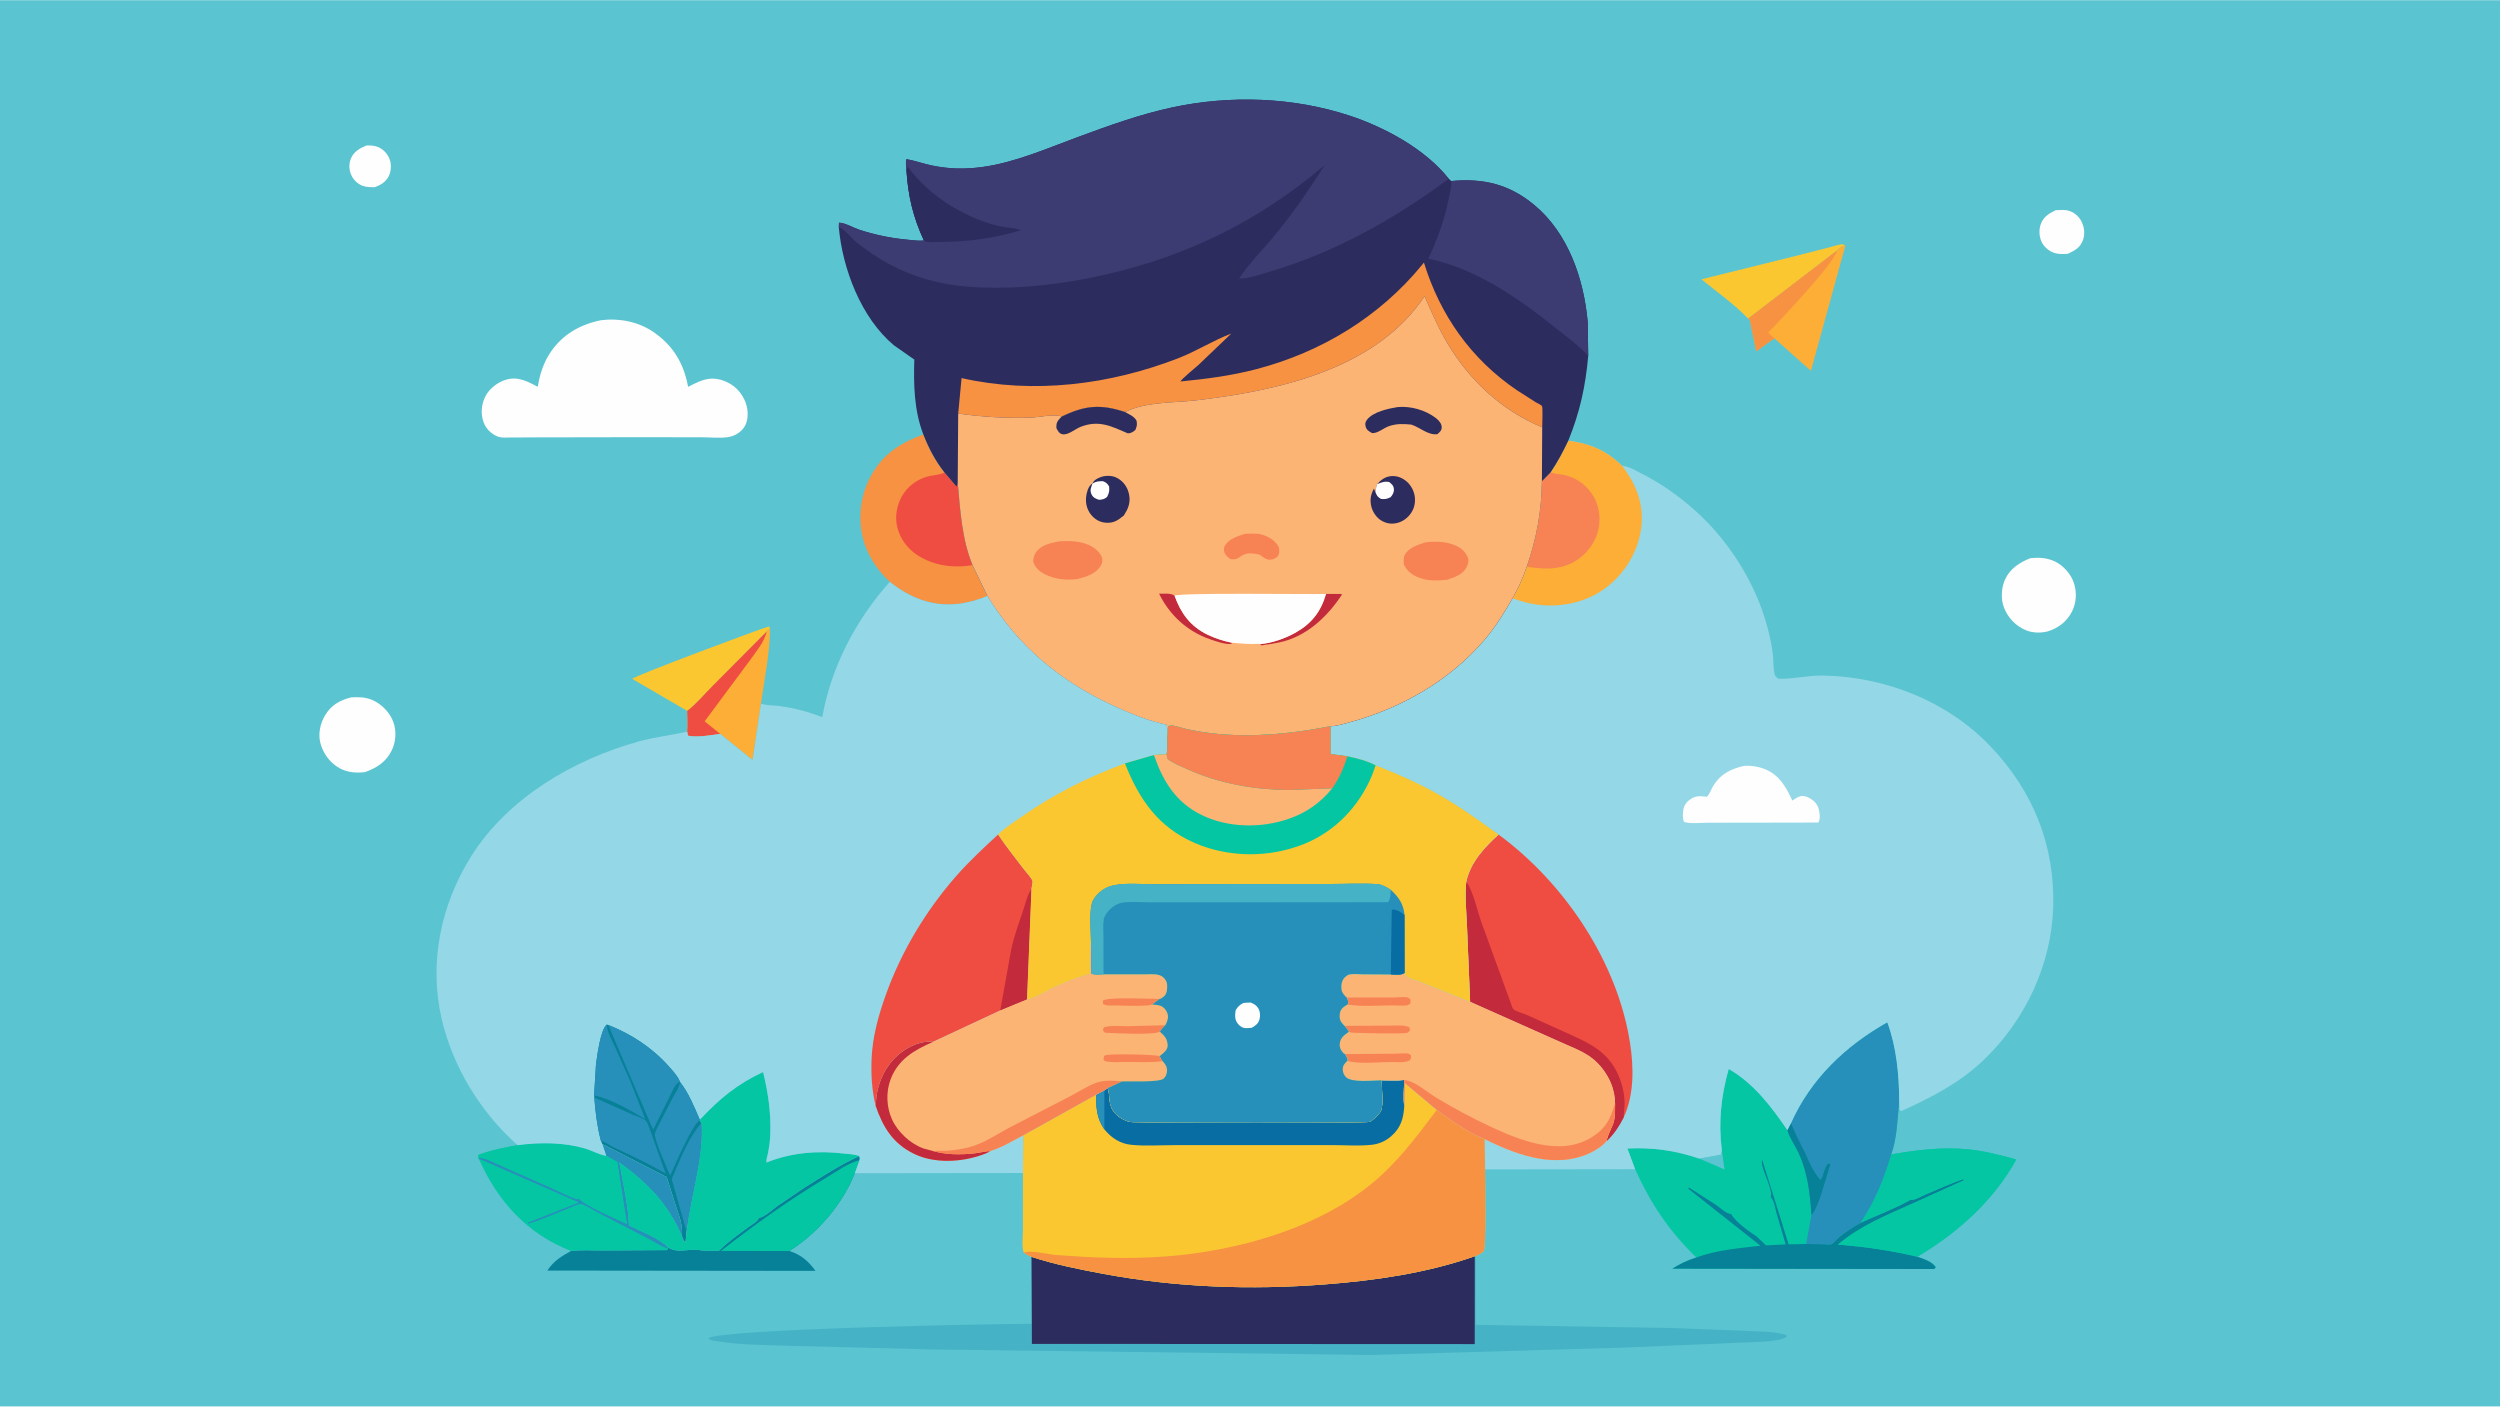 <svg version="1.1" xmlns="http://www.w3.org/2000/svg" style="display: block;" viewBox="0 0 2048 1152" width="1820" height="1024">
<path transform="translate(0,0)" fill="rgb(90,196,208)" d="M -0 -0 L 2048 0 L 2048 1152 L -0 1152 L -0 -0 z"/>
<path transform="translate(0,0)" fill="rgb(254,254,254)" d="M 300.21 119.037 C 303.425 118.865 307.167 119.138 310.134 120.495 C 314.411 122.451 317.7 126.196 319.294 130.593 C 320.708 134.492 320.411 140.159 318.62 143.881 C 316.224 148.86 311.995 151.356 307.021 153.213 C 303.662 153.201 300.195 153.24 297 152.055 C 292.948 150.551 289.634 147.294 287.818 143.403 C 285.875 139.24 285.669 134.144 287.4 129.872 C 289.781 123.998 294.66 121.376 300.21 119.037 z"/>
<path transform="translate(0,0)" fill="rgb(254,254,254)" d="M 1684.04 172.055 C 1687.51 171.896 1691.43 171.511 1694.8 172.529 C 1699.17 173.85 1702.79 176.9 1704.94 180.895 C 1707.36 185.364 1708.18 191.027 1706.56 195.923 C 1704.37 202.594 1700.02 204.955 1693.96 207.775 C 1690.57 207.991 1687.16 208.175 1683.83 207.331 C 1679.46 206.223 1675.21 202.903 1672.99 198.992 C 1670.57 194.734 1670.1 188.676 1671.61 184.02 C 1673.67 177.663 1678.32 174.787 1684.04 172.055 z"/>
<path transform="translate(0,0)" fill="rgb(251,199,49)" d="M 1432.06 260.878 C 1420.89 249.121 1406.42 238.994 1393.84 228.649 L 1471.67 209.373 L 1498.45 202.532 C 1501.52 201.775 1506.46 199.928 1509.48 199.966 C 1509.84 199.971 1511.3 200.943 1511.71 201.163 C 1508.57 201.322 1506.89 203.278 1504.66 205.255 L 1432.06 260.878 z"/>
<path transform="translate(0,0)" fill="rgb(251,199,49)" d="M 562.971 582.245 L 517.871 555.966 C 520.326 553.339 618.582 516.478 629.868 513.021 L 630.882 514.846 C 629.864 515.537 628.618 516.064 628.12 517.2 L 583.868 561.692 C 577.324 568.243 570.31 576.751 562.971 582.245 z"/>
<path transform="translate(0,0)" fill="rgb(254,254,254)" d="M 1663.18 457.166 C 1670.43 456.328 1677.15 456.769 1683.77 460.001 C 1690.35 463.213 1696.62 470.315 1698.91 477.321 C 1701.4 484.967 1701.11 493.495 1697.44 500.698 C 1693.18 509.084 1686.41 514.247 1677.55 517.075 C 1671.93 518.532 1665.22 518.419 1659.82 516.225 C 1651.41 512.814 1645.04 506.119 1641.71 497.747 C 1638.95 490.808 1639.43 481.512 1642.46 474.73 C 1646.45 465.773 1654.37 460.632 1663.18 457.166 z"/>
<path transform="translate(0,0)" fill="rgb(254,254,254)" d="M 287.752 571.131 C 294.052 570.839 299.461 570.833 305.32 573.427 C 312.751 576.716 319.333 583.604 322.194 591.223 C 324.924 598.496 324.32 607.589 320.962 614.511 C 316.346 624.03 308.63 628.935 298.99 632.381 C 291.767 633.249 284.329 632.693 277.885 629.008 C 270.167 624.594 264.58 616.981 262.411 608.386 C 260.544 600.985 262.306 592.542 266.154 586.068 C 271.283 577.441 278.215 573.528 287.752 571.131 z"/>
<path transform="translate(0,0)" fill="rgb(252,174,55)" d="M 628.12 517.2 C 628.618 516.064 629.864 515.537 630.882 514.846 C 630.623 535.069 626.211 556.19 623.389 576.243 L 616.502 622.479 L 589.951 601.012 C 583.038 602.129 570.244 604.209 563.63 602.5 L 562.964 599.163 C 563.634 593.668 563.088 587.783 562.971 582.245 C 570.31 576.751 577.324 568.243 583.868 561.692 L 628.12 517.2 z"/>
<path transform="translate(0,0)" fill="rgb(239,77,65)" d="M 628.12 517.2 C 625.622 526.639 619.892 532.859 614.462 540.617 L 577.228 590.787 L 589.951 601.012 C 583.038 602.129 570.244 604.209 563.63 602.5 L 562.964 599.163 C 563.634 593.668 563.088 587.783 562.971 582.245 C 570.31 576.751 577.324 568.243 583.868 561.692 L 628.12 517.2 z"/>
<path transform="translate(0,0)" fill="rgb(252,174,55)" d="M 1504.66 205.255 C 1506.89 203.278 1508.57 201.322 1511.71 201.163 L 1483.51 303.648 L 1453.53 276.991 L 1438.72 287.608 L 1433.45 261.918 L 1432.06 260.878 L 1504.66 205.255 z"/>
<path transform="translate(0,0)" fill="rgb(246,146,66)" d="M 1504.66 205.255 C 1504.38 213.547 1457.17 263.575 1448.38 272.335 L 1453.53 276.991 L 1438.72 287.608 L 1433.45 261.918 L 1432.06 260.878 L 1504.66 205.255 z"/>
<path transform="translate(0,0)" fill="rgb(7,129,152)" d="M 703.871 946.853 C 704.343 948.405 704.571 948.715 704.102 950.239 L 700.198 960.97 C 690.41 986.166 669.389 1010.53 646.557 1024.67 C 656.009 1027.48 662.414 1033.16 668.08 1040.98 L 448.362 1040.71 C 453.528 1032.91 459.796 1029.05 467.776 1024.68 C 476.242 1023.62 485.389 1024.27 493.931 1024.25 L 546.453 1023.94 L 547.003 1022.82 L 547.138 1021.64 C 554.689 1027.01 564.716 1022.43 573.216 1023.95 C 578.185 1024.84 584.069 1024.31 589.154 1024.37 C 596.227 1017.03 605.054 1011.09 613.199 1004.99 C 615.254 1003.45 620.271 1000.69 621.211 998.336 L 621.5 997.51 C 626.062 997.139 632.67 990.782 636.418 988.053 L 658.381 973.174 C 673.109 963.846 688.035 954.184 703.871 946.853 z"/>
<path transform="translate(0,0)" fill="rgb(5,198,163)" d="M 646.557 1024.67 L 590.624 1024.63 C 618.365 1002.87 646.669 982.77 676.886 964.602 C 685.746 959.275 694.01 953.112 704.102 950.239 L 700.198 960.97 C 690.41 986.166 669.389 1010.53 646.557 1024.67 z"/>
<path transform="translate(0,0)" fill="rgb(246,146,66)" d="M 756.375 355.702 C 760.791 366.98 766.194 377.42 773.754 386.945 L 783.616 398.5 C 784.136 397.331 784.465 396.467 784.56 395.186 C 786.6 417.926 787.898 441.351 796.672 462.786 L 808.877 488.041 C 801.558 491.303 792.415 493.724 784.5 494.603 C 763.443 496.942 745.003 489.385 728.919 476.472 C 720.387 468.538 713.413 458.909 709.206 448.008 C 702.728 431.226 703.464 411.226 710.887 394.89 C 720.531 373.664 735.213 363.66 756.375 355.702 z"/>
<path transform="translate(0,0)" fill="rgb(239,77,65)" d="M 773.754 386.945 L 783.616 398.5 C 784.136 397.331 784.465 396.467 784.56 395.186 C 786.6 417.926 787.898 441.351 796.672 462.786 C 785.571 464.761 773.61 464.163 762.939 460.306 C 751.685 456.238 742.483 449.376 737.37 438.335 C 733.248 429.435 733.143 420.381 736.566 411.26 C 740.703 400.24 750.209 392.297 761.635 389.803 C 765.497 388.96 769.676 388.876 773.284 387.182 L 773.754 386.945 z"/>
<path transform="translate(0,0)" fill="rgb(5,198,163)" d="M 423.984 937.989 C 442.245 935.657 461.29 935.537 479.111 940.682 C 484.663 942.286 491.093 945.976 496.629 946.674 L 493.43 937.057 L 546.146 964.102 L 553.951 988.713 C 556.692 997.124 559.433 1003.21 558.516 1012.28 C 547.243 985.932 530.286 968.838 507.377 952.119 C 510.136 969.106 514.594 986.495 515.203 1003.73 C 524.577 1008.46 539.965 1014.21 547.138 1021.64 L 547.003 1022.82 L 546.453 1023.94 L 493.931 1024.25 C 485.389 1024.27 476.242 1023.62 467.776 1024.68 C 431.507 1010.52 407.803 984.028 392.13 948.963 L 391.931 948.248 C 391.674 947.42 391.872 946.806 392 945.963 C 402.092 942.068 413.364 939.908 423.984 937.989 z"/>
<path transform="translate(0,0)" fill="rgb(38,144,186)" d="M 493.43 937.057 L 546.146 964.102 L 553.951 988.713 C 556.692 997.124 559.433 1003.21 558.516 1012.28 C 547.243 985.932 530.286 968.838 507.377 952.119 C 510.136 969.106 514.594 986.495 515.203 1003.73 C 524.577 1008.46 539.965 1014.21 547.138 1021.64 L 547.003 1022.82 C 540.955 1020.51 534.845 1016.5 529.064 1013.5 L 489.602 993.073 C 486.841 991.631 478.28 986.156 475.462 986.181 C 473.029 986.202 468.766 988.603 466.394 989.508 C 455.188 993.786 444.566 998.912 433 1002.29 L 432.208 1001.5 L 474.379 984.927 L 392.13 948.963 L 391.931 948.248 C 397.297 948.014 405.997 952.877 411 955.033 L 450.574 972.53 C 457.933 975.847 465.327 979.876 472.995 982.344 L 474.188 981.5 C 476.963 986.439 506.816 999.349 513.562 1002.57 L 505.641 951.726 L 496.629 946.674 L 493.43 937.057 z"/>
<path transform="translate(0,0)" fill="rgb(5,198,163)" d="M 423.984 937.989 C 442.245 935.657 461.29 935.537 479.111 940.682 C 484.663 942.286 491.093 945.976 496.629 946.674 L 505.641 951.726 L 513.562 1002.57 C 506.816 999.349 476.963 986.439 474.188 981.5 L 472.995 982.344 C 465.327 979.876 457.933 975.847 450.574 972.53 L 411 955.033 C 405.997 952.877 397.297 948.014 391.931 948.248 C 391.674 947.42 391.872 946.806 392 945.963 C 402.092 942.068 413.364 939.908 423.984 937.989 z"/>
<path transform="translate(0,0)" fill="rgb(5,198,163)" d="M 573.257 917.155 C 589.554 899.817 603.528 888.197 625.108 878.044 C 629.335 895.098 631.655 911.492 631.052 929.11 C 630.874 934.329 630.114 939.504 629.132 944.627 C 628.714 946.806 627.461 950.143 627.958 952.174 C 647.962 944.057 669.839 942.28 691.177 944.815 C 695.065 945.276 700.299 945.422 703.871 946.853 C 688.035 954.184 673.109 963.846 658.381 973.174 L 636.418 988.053 C 632.67 990.782 626.062 997.139 621.5 997.51 L 621.211 998.336 C 620.271 1000.69 615.254 1003.45 613.199 1004.99 C 605.054 1011.09 596.227 1017.03 589.154 1024.37 C 584.069 1024.31 578.185 1024.84 573.216 1023.95 C 564.716 1022.43 554.689 1027.01 547.138 1021.64 C 539.965 1014.21 524.577 1008.46 515.203 1003.73 C 514.594 986.495 510.136 969.106 507.377 952.119 C 530.286 968.838 547.243 985.932 558.516 1012.28 L 560.335 1016.79 L 561.668 1016.99 L 562.36 1008.52 C 565.743 979.265 576.264 949.597 574.564 920.005 L 573.139 917.598 L 573.257 917.155 z"/>
<path transform="translate(0,0)" fill="rgb(69,178,198)" d="M 1208.15 1028.95 L 1208.89 1028.82 L 1208.81 1085.17 L 1367.67 1087.72 L 1430.84 1090.09 C 1441.15 1090.66 1453.36 1090.47 1463.27 1093.5 L 1463.72 1094.88 C 1457.6 1099.26 1440.26 1098.95 1432.65 1099.47 L 1329.78 1103.85 L 1122.99 1109.85 L 765.5 1105.37 L 648.042 1102.37 C 627.928 1101.65 606.702 1101.81 586.839 1098.5 C 584.323 1098.08 582.065 1098.18 580.349 1096.2 C 588.67 1088.48 820.186 1084.17 845.253 1084.34 L 845.294 1100.79 L 1208.13 1100.95 L 1208.15 1028.95 z"/>
<path transform="translate(0,0)" fill="rgb(254,254,254)" d="M 492.188 262.201 C 506.881 260.271 522.81 263.294 535.129 271.713 C 551.347 282.797 560.224 297.536 563.693 316.766 C 569.501 313.817 575.517 310.5 582.142 310.089 C 589.576 309.628 597.419 312.786 602.879 317.78 C 608.507 322.927 612.3 330.57 612.48 338.23 C 612.605 343.554 611.385 348.565 607.512 352.412 C 604.72 355.184 601.141 357.11 597.251 357.813 C 590.303 359.07 581.536 358.061 574.327 358.064 L 519.25 358.009 L 439.357 358.152 L 418.561 358.254 C 415.085 358.289 410.722 358.727 407.491 357.387 C 402.316 355.24 398.004 350.972 396.116 345.672 C 393.692 338.869 394.297 331.231 397.51 324.766 C 400.699 318.348 407.385 313.156 414.156 311.034 C 424.207 307.884 431.919 312.21 440.574 316.717 C 442.153 306.487 445.206 297.056 451.023 288.395 C 460.817 273.812 475.298 265.66 492.188 262.201 z"/>
<path transform="translate(0,0)" fill="rgb(45,44,94)" d="M 844.995 1029.47 C 864.279 1035.77 884.536 1039.81 904.45 1043.5 C 964.297 1054.58 1024.11 1056.71 1084.78 1052.08 C 1126.31 1048.9 1168.75 1042.82 1208.15 1028.95 L 1208.13 1100.95 L 845.294 1100.79 L 845.253 1084.34 L 844.995 1029.47 z"/>
<path transform="translate(0,0)" fill="rgb(5,198,163)" d="M 1467.24 919.837 C 1483.5 883.516 1511.84 856.65 1546.07 837.32 C 1553.58 857.479 1555.73 880.549 1555.84 901.88 C 1554.4 916 1554.13 932.132 1549.26 945.581 C 1569.96 941.98 1590.46 939.374 1611.52 941.336 C 1625.41 942.63 1638.35 945.996 1651.71 949.737 C 1632.88 983.762 1603.76 1009.66 1570.69 1029.37 C 1575.48 1031.12 1583.01 1033.44 1585.76 1038 L 1584.5 1039.43 L 1370.01 1039.16 C 1376.4 1035.11 1382.42 1032.26 1389.66 1030.03 C 1367.27 1008.35 1352.32 985.965 1339.49 957.676 L 1333.17 940.732 C 1353.8 939.658 1372.52 942.308 1392.01 948.965 L 1409.78 945.739 L 1410.52 942.142 C 1407.62 919.039 1409.91 897.881 1416.16 875.568 C 1436.54 887.152 1451.33 906.707 1464.25 925.695 L 1467.24 919.837 z"/>
<path transform="translate(0,0)" fill="rgb(90,196,208)" d="M 1410.52 942.142 L 1412.71 957.985 L 1406.21 955.033 L 1392.01 948.965 L 1409.78 945.739 L 1410.52 942.142 z"/>
<path transform="translate(0,0)" fill="rgb(7,129,152)" d="M 1438.96 1012.71 L 1446.73 1020.08 L 1462.81 1019.25 L 1455.34 993.824 C 1454.29 989.765 1453.4 983.337 1450.5 980.341 L 1450.79 979.233 C 1452.06 973.16 1441.02 953.98 1443.65 950.092 L 1465.24 1019.21 L 1479.59 1018.94 L 1494.3 1019.07 C 1495.75 1019.08 1498.96 1019.51 1500.19 1019.12 C 1501.41 1018.74 1504.98 1014.5 1506.45 1013.35 C 1512.04 1008.97 1517.88 1004.92 1524.15 1001.57 C 1537.4 995.487 1551.74 990.247 1564.4 983.104 C 1565.13 982.691 1565.1 982.842 1566.07 982.814 C 1569.44 982.717 1574.06 979.791 1577.21 978.458 C 1587.53 974.091 1597.89 969.349 1608.5 965.735 L 1608.92 966.711 L 1568.14 985.197 C 1545.99 995.185 1524.44 1003.58 1505.69 1019.45 C 1528.09 1021.11 1548.86 1024.27 1570.69 1029.37 C 1575.48 1031.12 1583.01 1033.44 1585.76 1038 L 1584.5 1039.43 L 1370.01 1039.16 C 1376.4 1035.11 1382.42 1032.26 1389.66 1030.03 C 1405.13 1023.97 1425.74 1022.26 1442.17 1020.36 L 1383.16 973.729 L 1383.5 972.608 L 1406.08 987.12 C 1409.02 989.221 1414.8 994.629 1418.14 994.329 C 1421.74 1000.89 1432.66 1008.6 1438.96 1012.71 z"/>
<path transform="translate(0,0)" fill="rgb(5,198,163)" d="M 1549.26 945.581 C 1569.96 941.98 1590.46 939.374 1611.52 941.336 C 1625.41 942.63 1638.35 945.996 1651.71 949.737 C 1632.88 983.762 1603.76 1009.66 1570.69 1029.37 C 1548.86 1024.27 1528.09 1021.11 1505.69 1019.45 C 1524.44 1003.58 1545.99 995.185 1568.14 985.197 L 1608.92 966.711 L 1608.5 965.735 C 1597.89 969.349 1587.53 974.091 1577.21 978.458 C 1574.06 979.791 1569.44 982.717 1566.07 982.814 C 1565.1 982.842 1565.13 982.691 1564.4 983.104 C 1551.74 990.247 1537.4 995.487 1524.15 1001.57 C 1535.94 983.837 1543.28 965.862 1549.26 945.581 z"/>
<path transform="translate(0,0)" fill="rgb(38,144,186)" d="M 1467.24 919.837 C 1483.5 883.516 1511.84 856.65 1546.07 837.32 C 1553.58 857.479 1555.73 880.549 1555.84 901.88 C 1554.4 916 1554.13 932.132 1549.26 945.581 C 1543.28 965.862 1535.94 983.837 1524.15 1001.57 C 1517.88 1004.92 1512.04 1008.97 1506.45 1013.35 C 1504.98 1014.5 1501.41 1018.74 1500.19 1019.12 C 1498.96 1019.51 1495.75 1019.08 1494.3 1019.07 L 1479.59 1018.94 L 1483.91 995.341 C 1482.88 977.829 1480.89 960.784 1473.54 944.583 C 1470.84 938.639 1465.95 931.995 1464.25 925.695 L 1467.24 919.837 z"/>
<path transform="translate(0,0)" fill="rgb(7,129,152)" d="M 1464.25 925.695 L 1467.24 919.837 C 1469.88 926.914 1473.18 933.116 1476.5 939.886 C 1477.34 941.602 1478.27 943.115 1479.01 944.885 C 1481.56 951.025 1486.66 962.102 1491.5 966.49 C 1494.1 962.842 1494.53 955.127 1498 953 L 1499.49 953.5 C 1496.24 962.95 1490.03 989.049 1483.91 995.341 C 1482.88 977.829 1480.89 960.784 1473.54 944.583 C 1470.84 938.639 1465.95 931.995 1464.25 925.695 z"/>
<path transform="translate(0,0)" fill="rgb(251,199,49)" d="M 1131.77 884.875 C 1137.68 884.809 1144.48 885.384 1150.28 884.583 C 1150.3 891.196 1149.36 899.396 1150.38 905.82 L 1150.78 887.05 L 1177.03 909.085 C 1188.98 917.769 1202.48 927.607 1216.29 933.028 L 1216.57 957.859 C 1216.59 965.668 1217.74 1022.28 1215.35 1024.82 C 1213.7 1026.58 1211.02 1027.71 1208.89 1028.82 L 1208.15 1028.95 C 1168.75 1042.82 1126.31 1048.9 1084.78 1052.08 C 1024.11 1056.71 964.297 1054.58 904.45 1043.5 C 884.536 1039.81 864.279 1035.77 844.995 1029.47 C 842.689 1028.58 840.773 1027.33 838.711 1025.99 C 836.818 1021.73 837.99 1012.65 837.985 1007.86 L 838.012 960.79 L 838.244 929.873 L 897.927 896.615 L 904.701 893.014 L 907.594 891.126 C 909.709 898.999 907.338 905.399 913.858 912.269 C 917.023 915.604 922.869 918.929 927.5 919.109 C 943.575 919.734 1119.48 919.978 1122.01 918.904 C 1123.38 918.323 1125.42 916.537 1126.49 915.5 C 1127.74 914.277 1130.69 911.401 1131.33 909.837 C 1133.59 904.366 1131.82 891.16 1131.77 884.875 z"/>
<path transform="translate(0,0)" fill="rgb(8,109,162)" d="M 1131.77 884.875 C 1137.68 884.809 1144.48 885.384 1150.28 884.583 C 1150.3 891.196 1149.36 899.396 1150.38 905.82 C 1149.76 916.137 1147.6 923.796 1139.5 930.782 C 1134.98 934.684 1129.64 937.024 1123.71 937.677 C 1113.4 938.811 1102.07 937.931 1091.66 937.944 L 1026.48 937.954 L 961.358 937.967 C 950.138 937.98 938.149 938.794 926.998 937.724 C 917.657 936.828 910.579 932.163 904.704 925.049 C 898.372 915.986 897.875 907.241 897.927 896.615 L 904.701 893.014 L 907.594 891.126 C 909.709 898.999 907.338 905.399 913.858 912.269 C 917.023 915.604 922.869 918.929 927.5 919.109 C 943.575 919.734 1119.48 919.978 1122.01 918.904 C 1123.38 918.323 1125.42 916.537 1126.49 915.5 C 1127.74 914.277 1130.69 911.401 1131.33 909.837 C 1133.59 904.366 1131.82 891.16 1131.77 884.875 z"/>
<path transform="translate(0,0)" fill="rgb(38,144,186)" d="M 904.701 893.014 L 904.704 925.049 C 898.372 915.986 897.875 907.241 897.927 896.615 L 904.701 893.014 z"/>
<path transform="translate(0,0)" fill="rgb(246,146,66)" d="M 1177.03 909.085 C 1188.98 917.769 1202.48 927.607 1216.29 933.028 L 1216.57 957.859 C 1216.59 965.668 1217.74 1022.28 1215.35 1024.82 C 1213.7 1026.58 1211.02 1027.71 1208.89 1028.82 L 1208.15 1028.95 C 1168.75 1042.82 1126.31 1048.9 1084.78 1052.08 C 1024.11 1056.71 964.297 1054.58 904.45 1043.5 C 884.536 1039.81 864.279 1035.77 844.995 1029.47 C 842.689 1028.58 840.773 1027.33 838.711 1025.99 C 844.27 1023.82 858.06 1027.28 864.5 1027.92 L 888.391 1029.48 C 917.602 1031.03 948.163 1030.76 977.22 1026.83 C 1031.8 1019.45 1091.69 1000 1132.64 961.654 C 1149.74 945.639 1162.95 927.641 1177.03 909.085 z"/>
<path transform="translate(0,0)" fill="rgb(148,215,231)" d="M 1284.73 360.896 C 1302.79 363.337 1315.52 368.541 1328.7 381.383 C 1334.56 381.982 1339.77 385.283 1344.94 387.911 C 1369.44 400.372 1392.47 418.962 1409.82 440.285 C 1425.9 460.05 1438.71 483.172 1446.14 507.595 C 1448.91 516.715 1451.23 526.45 1452.36 535.936 C 1452.89 540.356 1452.58 550.16 1454.35 553.689 C 1454.62 554.246 1456.44 555.436 1457 555.907 C 1469.13 556.208 1481.25 553.017 1493.63 553.266 C 1544.75 554.294 1595.46 574.245 1630.92 611.586 C 1665.52 648.017 1683.42 692.29 1682 742.676 C 1680.65 790.401 1658.73 836.428 1624.18 869 C 1604.45 887.593 1581.9 899.008 1557.5 910.065 L 1556.08 909 L 1555.84 901.88 C 1555.73 880.549 1553.58 857.479 1546.07 837.32 C 1511.84 856.65 1483.5 883.516 1467.24 919.837 L 1464.25 925.695 C 1451.33 906.707 1436.54 887.152 1416.16 875.568 C 1409.91 897.881 1407.62 919.039 1410.52 942.142 L 1409.78 945.739 L 1392.01 948.965 C 1372.52 942.308 1353.8 939.658 1333.17 940.732 L 1339.49 957.676 L 1216.57 957.859 L 1216.29 933.028 C 1202.48 927.607 1188.98 917.769 1177.03 909.085 L 1150.78 887.05 L 1150.38 905.82 C 1149.36 899.396 1150.3 891.196 1150.28 884.583 C 1144.48 885.384 1137.68 884.809 1131.77 884.875 C 1124.81 884.94 1107.36 886.937 1102.67 882.325 C 1100.91 880.585 1100.05 878.418 1099.98 875.955 C 1099.89 872.574 1101.66 870.951 1103.89 868.769 C 1104.05 866.755 1102.73 865.01 1101.76 863.322 C 1100.88 863.023 1100.67 862.714 1100.04 862.024 C 1098.11 859.897 1097.2 857.591 1097.54 854.694 C 1098.11 849.814 1101.32 847.752 1104.99 845.089 C 1104.15 843.346 1102.63 841.763 1101.43 840.243 C 1100.47 839.283 1099.48 838.286 1098.73 837.149 C 1097.2 834.841 1097.09 831.096 1098.01 828.5 C 1099.07 825.532 1101.4 824.193 1103.99 822.755 C 1104.99 820.28 1104.1 819.327 1103.17 816.987 C 1101.31 815.341 1099.28 813.07 1098.94 810.5 C 1098.49 807.081 1099.08 803.22 1101.5 800.621 C 1102.18 799.892 1104.11 798.484 1105 798.246 C 1108.05 797.431 1112.97 797.991 1116.21 798.006 L 1139.33 798.17 C 1142.77 798.275 1147.84 799.042 1150.68 796.9 C 1150.99 797.513 1151.68 799.376 1152.13 799.751 C 1154.2 801.466 1160.32 802.969 1163 804.037 L 1204.33 820.506 L 1201.74 757.831 C 1201.23 746.038 1199.9 733.638 1201.19 721.892 C 1204.78 706.087 1216.02 694.016 1227.62 683.536 C 1211.72 672.104 1196.34 660.938 1179.28 651.189 C 1162.8 641.762 1144.61 633.733 1126.92 626.857 C 1120.29 623.27 1111.17 620.916 1103.77 619.431 L 1089.97 617.549 L 1089.98 594.769 C 1095.13 594.679 1101.21 592.755 1106.19 591.392 C 1147.96 579.951 1187.59 557.361 1215.95 524.185 C 1225 513.6 1232.15 502.05 1239.04 489.985 C 1243.89 481.67 1247.58 473.2 1250.74 464.122 C 1258.79 440.538 1262.8 419.087 1263.13 394.109 L 1270.24 386.839 C 1275.89 378.484 1280.4 370.008 1284.73 360.896 z"/>
<path transform="translate(0,0)" fill="rgb(254,254,254)" d="M 1429 627.233 C 1434.21 626.872 1439.95 627.75 1444.85 629.549 C 1457.34 634.134 1462.99 644.315 1468.27 655.664 C 1470.23 654.42 1472.57 652.754 1474.82 652.155 C 1477.45 651.456 1480.74 652.605 1483 654.001 C 1486.76 656.327 1489.3 659.283 1490.18 663.713 C 1490.8 666.821 1491.32 671.114 1489.5 673.682 L 1447.25 673.77 L 1399.06 673.838 C 1393.18 673.838 1385.12 674.864 1379.5 673.214 C 1378.31 670.21 1378.51 667.147 1378.89 664 C 1379.35 660.222 1381.01 657.433 1384.04 655.147 C 1388.89 651.477 1392.52 651.873 1398.31 652.564 C 1400.78 650.074 1401.83 646.156 1403.74 643.19 C 1409.9 633.591 1418.28 629.559 1429 627.233 z"/>
<path transform="translate(0,0)" fill="rgb(252,174,55)" d="M 1284.73 360.896 C 1302.79 363.337 1315.52 368.541 1328.7 381.383 C 1340.04 395.576 1346.81 412.932 1344.61 431.358 C 1342.28 450.885 1331.69 468.998 1316.1 480.938 C 1299.94 493.317 1278.8 497.88 1258.88 495.14 C 1252.08 494.205 1245.49 492.296 1239.04 489.985 C 1243.89 481.67 1247.58 473.2 1250.74 464.122 C 1258.79 440.538 1262.8 419.087 1263.13 394.109 L 1270.24 386.839 C 1275.89 378.484 1280.4 370.008 1284.73 360.896 z"/>
<path transform="translate(0,0)" fill="rgb(247,131,85)" d="M 1270.24 386.839 L 1270.85 387.055 C 1274.66 388.337 1278.58 388.241 1282.46 389.195 C 1292.58 391.679 1301.43 398.643 1306.2 407.917 C 1310.85 416.967 1311.55 427.604 1308.39 437.269 C 1305.13 447.239 1297.36 456.193 1288 460.916 C 1275.78 467.083 1263.81 466.056 1250.74 464.122 C 1258.79 440.538 1262.8 419.087 1263.13 394.109 L 1270.24 386.839 z"/>
<path transform="translate(0,0)" fill="rgb(239,77,65)" d="M 1227.62 683.536 C 1281.62 723.172 1325.2 787.962 1335.39 854.737 C 1338.4 874.473 1338.74 896.761 1330.11 915.193 C 1326.36 922.505 1322.35 928.711 1316.34 934.449 C 1316.24 930.666 1321.11 922.746 1322.18 918.166 C 1323.26 913.56 1323.06 908.574 1323.08 903.862 C 1323.12 898.417 1321.87 892.533 1319.84 887.5 C 1316.51 879.287 1310.47 871.26 1303.3 865.999 C 1295.65 860.387 1285.2 856.731 1276.55 852.691 L 1204.33 820.506 L 1201.74 757.831 C 1201.23 746.038 1199.9 733.638 1201.19 721.892 C 1204.78 706.087 1216.02 694.016 1227.62 683.536 z"/>
<path transform="translate(0,0)" fill="rgb(195,42,59)" d="M 1201.19 721.892 L 1201.64 722.597 C 1207.06 731.275 1209.87 744.446 1213.15 754.267 L 1231.69 805.225 L 1237.55 821.388 C 1238.12 822.882 1238.85 825.742 1240 826.809 C 1241.61 828.313 1248.46 830.247 1250.87 831.334 L 1283.35 846.014 C 1297.65 852.504 1311.5 858.186 1320.8 871.63 C 1326.72 880.197 1330.36 891.503 1330.85 901.931 C 1331.06 906.342 1330.18 910.781 1330.11 915.193 C 1326.36 922.505 1322.35 928.711 1316.34 934.449 C 1316.24 930.666 1321.11 922.746 1322.18 918.166 C 1323.26 913.56 1323.06 908.574 1323.08 903.862 C 1323.12 898.417 1321.87 892.533 1319.84 887.5 C 1316.51 879.287 1310.47 871.26 1303.3 865.999 C 1295.65 860.387 1285.2 856.731 1276.55 852.691 L 1204.33 820.506 L 1201.74 757.831 C 1201.23 746.038 1199.9 733.638 1201.19 721.892 z"/>
<path transform="translate(0,0)" fill="rgb(252,180,117)" d="M 1139.33 798.17 C 1142.77 798.275 1147.84 799.042 1150.68 796.9 C 1150.99 797.513 1151.68 799.376 1152.13 799.751 C 1154.2 801.466 1160.32 802.969 1163 804.037 L 1204.33 820.506 L 1276.55 852.691 C 1285.2 856.731 1295.65 860.387 1303.3 865.999 C 1310.47 871.26 1316.51 879.287 1319.84 887.5 C 1321.87 892.533 1323.12 898.417 1323.08 903.862 C 1323.06 908.574 1323.26 913.56 1322.18 918.166 C 1321.11 922.746 1316.24 930.666 1316.34 934.449 C 1311.35 940.195 1302.98 944.689 1295.86 947.037 C 1269.09 955.868 1240.19 944.885 1216.29 933.028 C 1202.48 927.607 1188.98 917.769 1177.03 909.085 L 1150.78 887.05 L 1150.38 905.82 C 1149.36 899.396 1150.3 891.196 1150.28 884.583 C 1144.48 885.384 1137.68 884.809 1131.77 884.875 C 1124.81 884.94 1107.36 886.937 1102.67 882.325 C 1100.91 880.585 1100.05 878.418 1099.98 875.955 C 1099.89 872.574 1101.66 870.951 1103.89 868.769 C 1104.05 866.755 1102.73 865.01 1101.76 863.322 C 1100.88 863.023 1100.67 862.714 1100.04 862.024 C 1098.11 859.897 1097.2 857.591 1097.54 854.694 C 1098.11 849.814 1101.32 847.752 1104.99 845.089 C 1104.15 843.346 1102.63 841.763 1101.43 840.243 C 1100.47 839.283 1099.48 838.286 1098.73 837.149 C 1097.2 834.841 1097.09 831.096 1098.01 828.5 C 1099.07 825.532 1101.4 824.193 1103.99 822.755 C 1104.99 820.28 1104.1 819.327 1103.17 816.987 C 1101.31 815.341 1099.28 813.07 1098.94 810.5 C 1098.49 807.081 1099.08 803.22 1101.5 800.621 C 1102.18 799.892 1104.11 798.484 1105 798.246 C 1108.05 797.431 1112.97 797.991 1116.21 798.006 L 1139.33 798.17 z"/>
<path transform="translate(0,0)" fill="rgb(247,131,85)" d="M 1101.43 840.243 L 1139.36 840.023 C 1144.04 840.049 1150.62 839.183 1154.69 841.5 L 1155.08 844 C 1154.56 844.472 1153.59 845.621 1153 845.88 C 1150.16 847.128 1112.53 846.091 1107.54 845.821 C 1106.53 845.767 1105.87 845.566 1104.99 845.089 C 1104.15 843.346 1102.63 841.763 1101.43 840.243 z"/>
<path transform="translate(0,0)" fill="rgb(247,131,85)" d="M 1103.17 816.987 L 1141.79 816.976 C 1144.79 816.98 1150.79 816.201 1153.5 817.026 C 1153.95 817.163 1155.01 818.289 1155.44 818.64 L 1155.5 821.673 C 1155.01 822.045 1154.03 823.03 1153.5 823.201 C 1150.56 824.157 1144.18 823.444 1140.96 823.463 C 1129.53 823.531 1116.8 824.594 1105.49 823.034 L 1103.99 822.755 C 1104.99 820.28 1104.1 819.327 1103.17 816.987 z"/>
<path transform="translate(0,0)" fill="rgb(247,131,85)" d="M 1101.76 863.322 L 1143.41 863.04 C 1146.06 863.048 1151.65 862.296 1154 863.077 C 1154.55 863.262 1155.46 864.132 1155.98 864.5 C 1155.83 865.964 1156.09 867.393 1154.89 868.371 C 1152.06 870.68 1143.96 869.834 1140.38 869.861 C 1129.59 869.943 1116.06 871.448 1105.62 869.474 C 1104.96 869.348 1104.48 869.08 1103.89 868.769 C 1104.05 866.755 1102.73 865.01 1101.76 863.322 z"/>
<path transform="translate(0,0)" fill="rgb(247,131,85)" d="M 1150.28 884.583 C 1159.44 885.536 1168.75 894.392 1176.71 899.157 C 1191.5 908.012 1206.93 916.335 1222.6 923.54 C 1249.34 935.833 1283.61 948.839 1309.54 927.464 C 1317.46 920.933 1320.08 913.182 1323.08 903.862 C 1323.06 908.574 1323.26 913.56 1322.18 918.166 C 1321.11 922.746 1316.24 930.666 1316.34 934.449 C 1311.35 940.195 1302.98 944.689 1295.86 947.037 C 1269.09 955.868 1240.19 944.885 1216.29 933.028 C 1202.48 927.607 1188.98 917.769 1177.03 909.085 L 1150.78 887.05 L 1150.38 905.82 C 1149.36 899.396 1150.3 891.196 1150.28 884.583 z"/>
<path transform="translate(0,0)" fill="rgb(45,44,94)" d="M 742.544 138.814 C 742.3 135.968 741.787 133.012 742.5 130.216 C 749.457 131.41 756.215 133.919 763.146 135.377 C 777.411 138.376 790.494 138.625 804.947 136.642 C 831.306 133.026 857.458 121.56 882.299 112.387 C 907.763 102.984 933.609 93.584 960.205 87.862 C 1007.64 77.656 1059.14 79.357 1105.32 94.507 C 1134.28 104.005 1167.76 122.062 1186.84 146.353 L 1188.9 148.156 C 1214.96 145.713 1236.16 150.665 1256.65 167.59 C 1284.78 190.833 1297.49 228.431 1300.66 263.663 L 1301.07 291.357 C 1298.88 316.309 1294.2 337.686 1284.73 360.896 C 1280.4 370.008 1275.89 378.484 1270.24 386.839 L 1263.13 394.109 C 1262.8 419.087 1258.79 440.538 1250.74 464.122 C 1247.58 473.2 1243.89 481.67 1239.04 489.985 C 1232.15 502.05 1225 513.6 1215.95 524.185 C 1187.59 557.361 1147.96 579.951 1106.19 591.392 C 1101.21 592.755 1095.13 594.679 1089.98 594.769 C 1051.38 602.403 1008.68 605.889 969.989 596.635 C 966.771 595.865 959.042 592.948 956.87 595 L 956.245 604.511 C 956.258 601.304 956.887 596.276 955.288 593.5 L 950.568 592.424 C 937.524 589.197 924.386 583.682 912.207 578.102 C 868.72 558.176 833.629 529.083 808.877 488.041 L 796.672 462.786 C 787.898 441.351 786.6 417.926 784.56 395.186 C 784.465 396.467 784.136 397.331 783.616 398.5 L 773.754 386.945 C 766.194 377.42 760.791 366.98 756.375 355.702 C 748.836 336.126 748.348 315.076 749.012 294.419 L 732.312 282.754 C 705.533 260.422 690.173 220.159 687.154 186.095 L 687.295 182.306 C 692.051 182.27 699.084 186.457 703.781 188.007 C 716.678 192.262 729.732 194.939 743.243 196.197 C 747.669 196.609 752.469 197.376 756.886 196.883 C 747.971 177.669 743.813 159.972 742.544 138.814 z"/>
<path transform="translate(0,0)" fill="rgb(60,59,114)" d="M 1188.9 148.156 C 1214.96 145.713 1236.16 150.665 1256.65 167.59 C 1284.78 190.833 1297.49 228.431 1300.66 263.663 L 1301.07 291.357 C 1293.63 283.26 1284.19 276.356 1275.6 269.481 C 1244.44 244.546 1209.71 220.027 1169.99 211.732 C 1177.19 196.822 1182.72 181.603 1186.2 165.367 C 1187.35 160.016 1188.95 154.365 1188.92 148.872 L 1188.9 148.156 z"/>
<path transform="translate(0,0)" fill="rgb(246,146,66)" d="M 784.958 338.645 L 787.718 309.585 C 846.84 322.975 909.447 315.027 965.562 293.197 C 980.38 287.433 993.919 278.698 1008.68 273.099 L 981.948 298.677 C 979.794 300.628 967.222 310.925 967.149 312.344 C 988.274 310.281 1008.64 307.65 1029.22 302.269 C 1082.34 288.383 1130.02 259.488 1164.92 216.892 L 1166.48 214.955 C 1179.75 258.09 1205.13 294.077 1242.73 319.581 L 1258.08 329.373 C 1258.95 329.893 1262.73 331.73 1263.12 332.348 C 1264.06 333.846 1263.34 347.289 1263.38 349.908 C 1230.24 336.107 1203.95 311.708 1185.64 280.946 C 1178.38 268.75 1172.7 255.453 1166.99 242.478 C 1127.2 302.777 1045.94 320.154 979.034 327.901 C 960.844 330.008 938.235 328.916 921.745 337.446 C 901.628 330.727 888.688 331.926 869.724 341.169 C 864.354 338.648 851.522 341.679 845.224 341.913 C 824.87 342.667 805.112 341.482 784.958 338.645 z"/>
<path transform="translate(0,0)" fill="rgb(60,59,114)" d="M 742.544 138.814 C 742.3 135.968 741.787 133.012 742.5 130.216 C 749.457 131.41 756.215 133.919 763.146 135.377 C 777.411 138.376 790.494 138.625 804.947 136.642 C 831.306 133.026 857.458 121.56 882.299 112.387 C 907.763 102.984 933.609 93.584 960.205 87.862 C 1007.64 77.656 1059.14 79.357 1105.32 94.507 C 1134.28 104.005 1167.76 122.062 1186.84 146.353 C 1142.08 179.38 1093.73 206.657 1040.08 222.436 C 1033.09 224.491 1022.08 228.498 1014.9 228.038 C 1024.12 214.634 1036.08 202.666 1046.36 190.018 C 1060.77 172.303 1073 154.224 1085.28 135.029 C 1028.06 183.944 963.743 213.837 890 228.114 C 858.411 234.229 824.305 237.273 792.148 234.678 C 770.568 232.937 748.587 226.998 729.45 216.846 C 719.517 211.577 710.297 205.244 701.504 198.257 C 697.98 195.457 691.047 186.604 687.154 186.095 L 687.295 182.306 C 692.051 182.27 699.084 186.457 703.781 188.007 C 716.678 192.262 729.732 194.939 743.243 196.197 C 747.669 196.609 752.469 197.376 756.886 196.883 C 747.971 177.669 743.813 159.972 742.544 138.814 z"/>
<path transform="translate(0,0)" fill="rgb(45,44,94)" d="M 742.544 138.814 L 743.71 136.5 C 761.151 160.964 794.168 181.149 823.698 186.036 C 827.553 186.674 832.84 186.763 836.3 188.484 C 813.624 195.281 791.727 198.149 768.038 198.063 C 765.459 198.054 759.703 198.618 757.65 197.386 L 756.886 196.883 C 747.971 177.669 743.813 159.972 742.544 138.814 z"/>
<path transform="translate(0,0)" fill="rgb(252,180,117)" d="M 921.745 337.446 C 938.235 328.916 960.844 330.008 979.034 327.901 C 1045.94 320.154 1127.2 302.777 1166.99 242.478 C 1172.7 255.453 1178.38 268.75 1185.64 280.946 C 1203.95 311.708 1230.24 336.107 1263.38 349.908 L 1263.13 394.109 C 1262.8 419.087 1258.79 440.538 1250.74 464.122 C 1247.58 473.2 1243.89 481.67 1239.04 489.985 C 1232.15 502.05 1225 513.6 1215.95 524.185 C 1187.59 557.361 1147.96 579.951 1106.19 591.392 C 1101.21 592.755 1095.13 594.679 1089.98 594.769 C 1051.38 602.403 1008.68 605.889 969.989 596.635 C 966.771 595.865 959.042 592.948 956.87 595 L 956.245 604.511 C 956.258 601.304 956.887 596.276 955.288 593.5 L 950.568 592.424 C 937.524 589.197 924.386 583.682 912.207 578.102 C 868.72 558.176 833.629 529.083 808.877 488.041 L 796.672 462.786 C 787.898 441.351 786.6 417.926 784.56 395.186 L 784.958 338.645 C 805.112 341.482 824.87 342.667 845.224 341.913 C 851.522 341.679 864.354 338.648 869.724 341.169 C 888.688 331.926 901.628 330.727 921.745 337.446 z"/>
<path transform="translate(0,0)" fill="rgb(195,42,59)" d="M 1086.25 486.446 L 1097.83 486.381 C 1098.68 486.514 1098.71 486.558 1099.4 486.818 C 1087.49 505.112 1070.03 521.6 1047.88 526.153 L 1041.88 527.273 C 1039.18 527.908 1036.66 527.706 1034 528.594 L 1032.61 528.091 L 1032.48 527.521 C 1042.35 526.566 1052.44 523.027 1061.06 518.257 C 1074.34 510.915 1082.16 500.85 1086.25 486.446 z"/>
<path transform="translate(0,0)" fill="rgb(195,42,59)" d="M 1008.8 526.313 L 1008.89 527.362 C 1003.82 528.001 996.006 525.177 991.08 523.468 C 972.597 517.055 958.06 503.701 949.541 486.218 C 953.362 486.303 959.33 485.49 962.202 487.875 C 967.339 502.264 975.182 513.021 989.346 519.859 C 995.395 522.779 1002.23 524.966 1008.8 526.313 z"/>
<path transform="translate(0,0)" fill="rgb(247,131,85)" d="M 1019.48 437.236 C 1024.03 437.021 1029.06 436.503 1033.48 437.742 C 1039.52 439.432 1044.61 442.595 1047.69 448.156 C 1048.09 451.082 1048.3 452.775 1046.91 455.5 C 1045.49 456.712 1044.17 457.677 1042.32 458.12 C 1037.68 459.231 1035.45 456.637 1031.84 454.197 C 1028.1 453.523 1024.4 452.573 1020.64 453.643 C 1015.17 455.201 1014.67 458.989 1008 457.901 C 1005.86 456.378 1003.97 455.026 1003.07 452.418 C 1002.6 451.045 1002.44 448.717 1003.13 447.398 C 1006.23 441.437 1013.54 439.247 1019.48 437.236 z"/>
<path transform="translate(0,0)" fill="rgb(45,44,94)" d="M 1144.99 333.326 C 1155.78 332.371 1167.77 335.76 1176.36 342.397 C 1178.69 344.197 1181.1 346.881 1181.04 350 C 1180.98 352.721 1179.34 353.831 1177.53 355.525 C 1169.97 356.622 1163.52 350.099 1156.12 347.679 C 1149.54 347.063 1144.27 346.807 1137.92 348.938 C 1133.53 350.41 1128.62 354.963 1124.03 354.677 C 1121.36 353.102 1119.53 352.342 1118.66 349.009 C 1118.13 346.968 1118.58 345.372 1119.81 343.75 C 1124.77 337.184 1137.39 334.577 1144.99 333.326 z"/>
<path transform="translate(0,0)" fill="rgb(45,44,94)" d="M 869.724 341.169 C 888.688 331.926 901.628 330.727 921.745 337.446 C 925.236 339.346 929.038 340.917 931.076 344.5 C 931.67 347.96 931.342 348.872 930.129 352.026 C 928.032 353.833 926.792 354.656 924 354.885 C 910.435 349.064 900.093 343.567 884.955 349.652 C 880.674 351.374 874.462 356.849 869.967 355.5 C 867.366 354.72 866.57 352.658 865.361 350.5 C 865.312 346.376 865.909 345.137 868.691 342.164 L 869.724 341.169 z"/>
<path transform="translate(0,0)" fill="rgb(45,44,94)" d="M 894.962 395.972 C 896.083 393.232 898.392 392.048 901 390.959 C 904.894 389.333 910.204 389.182 914.103 390.911 C 918.666 392.935 922.237 396.834 923.952 401.5 C 926.052 407.211 925.797 412.41 923.134 417.861 L 920.647 422.157 C 915.555 426.307 912.028 428.717 905.21 427.999 C 900.486 427.501 896.672 425.102 893.72 421.437 C 890.476 417.409 889.179 412.114 889.736 407 C 890.117 403.511 891.375 398.491 894.368 396.301 L 894.962 395.972 z"/>
<path transform="translate(0,0)" fill="rgb(254,254,254)" d="M 894.962 395.972 C 898.015 394.163 900.047 394.044 903.5 394.048 C 906.149 395.026 907.126 395.955 908.603 398.347 C 908.891 402.264 908.708 403.463 906.913 406.955 C 904.576 408.922 903.436 408.91 900.5 409.334 C 897.888 408.623 895.495 407.556 894.247 404.959 C 892.545 401.416 893.812 399.336 894.962 395.972 z"/>
<path transform="translate(0,0)" fill="rgb(45,44,94)" d="M 1128.18 396.417 C 1131.29 392.938 1134.64 390.387 1139.5 389.911 C 1144.39 389.431 1148.97 391.289 1152.58 394.522 C 1156.38 397.921 1158.9 403.131 1159.13 408.218 C 1159.39 413.871 1157.71 418.684 1153.8 422.809 C 1150.23 426.584 1145.51 428.771 1140.29 428.82 C 1136.1 428.859 1131.62 426.983 1128.66 424.027 C 1124.75 420.12 1122.72 415.011 1122.77 409.5 C 1122.8 406.021 1123.96 403.147 1125.5 400.088 L 1126.72 402.975 C 1127.01 400.631 1127.33 398.624 1128.18 396.417 z"/>
<path transform="translate(0,0)" fill="rgb(254,254,254)" d="M 1128.18 396.417 C 1132.14 394.988 1133.8 394.021 1138.01 394.718 C 1140.13 396.507 1141.62 397.49 1141.88 400.5 C 1142.1 403.128 1140.83 405.323 1139.15 407.191 C 1135.83 408.756 1134.8 408.861 1131.29 408.612 C 1128.33 406.691 1128.13 406.243 1126.72 402.975 C 1127.01 400.631 1127.33 398.624 1128.18 396.417 z"/>
<path transform="translate(0,0)" fill="rgb(247,131,85)" d="M 1167.53 444.21 C 1176.11 443.099 1184.4 443.338 1192.48 446.741 C 1196.93 448.618 1200.61 451.965 1202.41 456.5 C 1203.45 459.109 1202.75 461.649 1201.62 464.109 C 1198.69 470.484 1191.75 472.645 1185.67 474.747 C 1179.17 475.535 1170.93 475.844 1164.65 473.815 C 1158.08 471.695 1153.32 468.807 1150.09 462.5 C 1149.83 459.822 1149.51 456.965 1150.77 454.476 C 1153.84 448.435 1161.62 446.232 1167.53 444.21 z"/>
<path transform="translate(0,0)" fill="rgb(247,131,85)" d="M 868.357 443.238 C 876.528 442.783 885.432 443.091 892.946 446.76 C 896.769 448.628 901.631 452.628 902.789 456.851 C 903.391 459.049 902.986 461.047 901.881 463 C 897.913 470.015 890.029 472.28 882.772 474.205 C 873.657 475.37 864.228 474.533 855.957 470.271 C 851.285 467.863 848.079 465.044 846.378 459.915 C 846.543 456.767 846.924 454.836 848.72 452.224 C 852.874 446.185 861.618 444.314 868.357 443.238 z"/>
<path transform="translate(0,0)" fill="rgb(254,254,254)" d="M 962.202 487.875 C 966.632 485.227 1071.2 486.827 1086.25 486.446 C 1082.16 500.85 1074.34 510.915 1061.06 518.257 C 1052.44 523.027 1042.35 526.566 1032.48 527.521 C 1031.86 527.314 1031.38 527.223 1030.72 527.266 C 1023.32 527.751 1016.18 527.004 1008.8 526.313 C 1002.23 524.966 995.395 522.779 989.346 519.859 C 975.182 513.021 967.339 502.264 962.202 487.875 z"/>
<path transform="translate(0,0)" fill="rgb(148,215,231)" d="M 728.919 476.472 C 745.003 489.385 763.443 496.942 784.5 494.603 C 792.415 493.724 801.558 491.303 808.877 488.041 C 833.629 529.083 868.72 558.176 912.207 578.102 C 924.386 583.682 937.524 589.197 950.568 592.424 L 955.288 593.5 C 956.887 596.276 956.258 601.304 956.245 604.511 L 956.87 595 C 959.042 592.948 966.771 595.865 969.989 596.635 C 1008.68 605.889 1051.38 602.403 1089.98 594.769 L 1089.97 617.549 L 1103.77 619.431 C 1111.17 620.916 1120.29 623.27 1126.92 626.857 C 1144.61 633.733 1162.8 641.762 1179.28 651.189 C 1196.34 660.938 1211.72 672.104 1227.62 683.536 C 1216.02 694.016 1204.78 706.087 1201.19 721.892 C 1199.9 733.638 1201.23 746.038 1201.74 757.831 L 1204.33 820.506 L 1163 804.037 C 1160.32 802.969 1154.2 801.466 1152.13 799.751 C 1151.68 799.376 1150.99 797.513 1150.68 796.9 C 1147.84 799.042 1142.77 798.275 1139.33 798.17 L 1116.21 798.006 C 1112.97 797.991 1108.05 797.431 1105 798.246 C 1104.11 798.484 1102.18 799.892 1101.5 800.621 C 1099.08 803.22 1098.49 807.081 1098.94 810.5 C 1099.28 813.07 1101.31 815.341 1103.17 816.987 C 1104.1 819.327 1104.99 820.28 1103.99 822.755 C 1101.4 824.193 1099.07 825.532 1098.01 828.5 C 1097.09 831.096 1097.2 834.841 1098.73 837.149 C 1099.48 838.286 1100.47 839.283 1101.43 840.243 C 1102.63 841.763 1104.15 843.346 1104.99 845.089 C 1101.32 847.752 1098.11 849.814 1097.54 854.694 C 1097.2 857.591 1098.11 859.897 1100.04 862.024 C 1100.67 862.714 1100.88 863.023 1101.76 863.322 C 1102.73 865.01 1104.05 866.755 1103.89 868.769 C 1101.66 870.951 1099.89 872.574 1099.98 875.955 C 1100.05 878.418 1100.91 880.585 1102.67 882.325 C 1107.36 886.937 1124.81 884.94 1131.77 884.875 C 1131.82 891.16 1133.59 904.366 1131.33 909.837 C 1130.69 911.401 1127.74 914.277 1126.49 915.5 C 1125.42 916.537 1123.38 918.323 1122.01 918.904 C 1119.48 919.978 943.575 919.734 927.5 919.109 C 922.869 918.929 917.023 915.604 913.858 912.269 C 907.338 905.399 909.709 898.999 907.594 891.126 L 904.701 893.014 L 897.927 896.615 L 838.244 929.873 L 838.012 960.79 L 700.198 960.97 L 704.102 950.239 C 704.571 948.715 704.343 948.405 703.871 946.853 C 700.299 945.422 695.065 945.276 691.177 944.815 C 669.839 942.28 647.962 944.057 627.958 952.174 C 627.461 950.143 628.714 946.806 629.132 944.627 C 630.114 939.504 630.874 934.329 631.052 929.11 C 631.655 911.492 629.335 895.098 625.108 878.044 C 603.528 888.197 589.554 899.817 573.257 917.155 L 573.139 917.598 L 574.564 920.005 C 576.264 949.597 565.743 979.265 562.36 1008.52 L 561.668 1016.99 L 560.335 1016.79 L 558.516 1012.28 C 559.433 1003.21 556.692 997.124 553.951 988.713 L 546.146 964.102 L 493.43 937.057 L 496.629 946.674 C 491.093 945.976 484.663 942.286 479.111 940.682 C 461.29 935.537 442.245 935.657 423.984 937.989 C 393.751 911.133 370.796 873.774 361.748 834.297 C 351.146 788.037 361.264 740.312 386.468 700.551 C 416.362 653.389 470.029 622.058 522.861 607.349 C 536.004 603.69 549.211 602.308 562.378 599.302 L 562.964 599.163 L 563.63 602.5 C 570.244 604.209 583.038 602.129 589.951 601.012 L 616.502 622.479 L 623.389 576.243 C 628.118 578.006 633.965 577.566 638.975 578.286 C 651.215 580.044 662.051 582.83 673.568 587.382 C 681.046 545.867 700.983 507.822 728.919 476.472 z"/>
<path transform="translate(0,0)" fill="rgb(7,129,152)" d="M 486.668 897.212 L 488.224 871.938 C 489.169 865.004 491.885 843.146 497.156 839.142 L 498.299 839.507 C 517.492 847.175 534.394 858.2 548.192 873.777 C 551.005 876.954 555.235 881.506 556.765 885.466 L 556.93 886.022 C 564.196 895.31 568.647 906.402 573.257 917.155 L 573.139 917.598 L 574.564 920.005 C 576.264 949.597 565.743 979.265 562.36 1008.52 L 561.668 1016.99 L 560.335 1016.79 L 558.516 1012.28 C 559.433 1003.21 556.692 997.124 553.951 988.713 L 546.146 964.102 L 493.43 937.057 L 492.187 934.14 C 489.186 922.553 487.742 910.961 486.862 899.041 L 486.668 897.212 z"/>
<path transform="translate(0,0)" fill="rgb(38,144,186)" d="M 574.564 920.005 C 576.264 949.597 565.743 979.265 562.36 1008.52 L 550.268 965.816 C 556.82 950.754 563.563 932.353 574.564 920.005 z"/>
<path transform="translate(0,0)" fill="rgb(38,144,186)" d="M 556.93 886.022 C 564.196 895.31 568.647 906.402 573.257 917.155 L 573.139 917.598 C 567.109 921.148 552.787 954.248 549.268 962.446 L 548.67 962.114 C 546.274 956.854 536.168 933.493 536.464 929.125 C 536.596 927.172 538.645 923.521 539.462 921.726 L 551.51 898.384 C 553.403 894.939 556.658 890.491 556.918 886.536 L 556.93 886.022 z"/>
<path transform="translate(0,0)" fill="rgb(38,144,186)" d="M 486.668 897.212 L 488.224 871.938 C 489.169 865.004 491.885 843.146 497.156 839.142 L 497.204 840.273 C 497.556 845.412 501.32 852.137 503.508 856.894 L 516.422 885.834 L 528.531 916.663 C 516.582 909.525 500.375 899.914 486.668 897.212 z"/>
<path transform="translate(0,0)" fill="rgb(38,144,186)" d="M 486.862 899.041 L 518.488 913.065 C 520.842 914.076 527.634 916.171 529.185 918.145 C 530.813 920.217 532.42 925.152 533.306 927.73 L 545.255 961.179 C 531.486 953.166 517.593 946.699 503.219 939.94 C 499.431 938.159 496.172 935.576 492.187 934.14 C 489.186 922.553 487.742 910.961 486.862 899.041 z"/>
<path transform="translate(0,0)" fill="rgb(38,144,186)" d="M 498.299 839.507 C 517.492 847.175 534.394 858.2 548.192 873.777 C 551.005 876.954 555.235 881.506 556.765 885.466 L 556.93 886.022 C 553.244 887.436 551.511 892.406 549.692 895.856 L 535.048 925.331 L 498.299 839.507 z"/>
<path transform="translate(0,0)" fill="rgb(239,77,65)" d="M 717.242 905.508 C 714.268 892.776 713.489 880.583 714 867.5 C 714.708 849.388 719.514 832.052 725.572 815.078 C 738.257 779.535 758.347 746.024 783.206 717.665 C 793.943 705.416 805.706 694.525 817.642 683.464 C 824.135 693.295 831.563 702.426 838.655 711.823 C 840.568 714.358 844.815 718.729 845.816 721.5 C 846.155 722.439 845.145 726.811 844.987 728.063 L 841.351 818.581 L 819.372 827.678 L 764.154 853.44 C 755.297 852.157 745.6 856.622 738.602 861.806 C 727.415 870.092 720.131 883.458 718.176 897.119 L 717.242 905.508 z"/>
<path transform="translate(0,0)" fill="rgb(195,42,59)" d="M 844.987 728.063 L 841.351 818.581 L 819.372 827.678 L 828.508 777.096 C 830.859 766.413 834.679 755.927 838.184 745.581 C 840.067 740.022 841.642 732.891 844.987 728.063 z"/>
<path transform="translate(0,0)" fill="rgb(252,180,117)" d="M 841.351 818.581 C 848.005 817.519 856.647 811.803 862.841 808.885 C 872.488 804.342 882.606 800.223 892.963 797.671 C 892.963 789.399 892.366 780.532 893.599 772.361 L 893.741 771.468 L 894.011 797.5 C 897.131 798.668 900.707 798.166 903.992 798.052 L 938.386 798.017 C 943.123 798.044 949.192 797.123 952.961 800.488 C 954.951 802.264 956.15 804.563 956.152 807.241 C 956.155 810.527 956.091 813.712 953.5 816.136 C 952.674 816.908 951.026 818.168 949.866 818.205 L 943.822 822.761 C 947.784 823.093 951.422 823.047 954.201 826.298 C 955.777 828.142 956.915 830.534 956.832 833 C 956.76 835.117 955.643 837.951 954.572 839.734 C 953.062 841.371 951.172 843.033 950.147 845.006 C 953.935 848.316 956.25 850.736 956.561 856.085 C 956.656 857.733 955.651 859.87 954.524 861.072 C 953.194 862.491 951.585 863.887 949.993 865.007 C 950.749 866.395 951.448 867.828 952.372 869.112 C 954.593 871.57 956.229 873.744 956.023 877.218 C 955.88 879.64 955.06 881.865 953.166 883.5 C 949.48 886.68 925.009 885.504 919.216 885.748 L 907.594 891.126 L 904.701 893.014 L 897.927 896.615 L 838.244 929.873 C 829.694 934.392 820.463 940.005 811.168 942.794 C 809.027 944.31 806.742 945.125 804.284 945.991 C 787.341 951.969 765.444 953.17 748.928 945.142 C 731.387 936.616 723.379 923.379 717.242 905.508 L 718.176 897.119 C 720.131 883.458 727.415 870.092 738.602 861.806 C 745.6 856.622 755.297 852.157 764.154 853.44 L 819.372 827.678 L 841.351 818.581 z"/>
<path transform="translate(0,0)" fill="rgb(247,131,85)" d="M 943.822 822.761 C 943.018 823.036 942.334 823.277 941.482 823.361 C 932.445 824.251 922.517 823.669 913.409 823.547 C 910.373 823.506 905.949 824.073 903.5 822.148 L 903.488 819.5 C 907.832 816.39 942.183 818.165 949.866 818.205 L 943.822 822.761 z"/>
<path transform="translate(0,0)" fill="rgb(247,131,85)" d="M 952.372 869.112 C 942.872 870.435 932.805 869.845 923.199 869.835 C 917.518 869.829 911.115 870.415 905.59 869.273 C 904.602 869.069 904.46 868.31 903.932 867.5 L 904.5 864.833 L 905.232 864.447 C 908.528 862.854 945.897 863.655 949.993 865.007 C 950.749 866.395 951.448 867.828 952.372 869.112 z"/>
<path transform="translate(0,0)" fill="rgb(247,131,85)" d="M 950.147 845.006 C 945.459 848.009 912.421 846.275 905 845.835 L 903.438 843.72 L 904.173 841.5 C 909.835 839.605 917.765 840.537 923.803 840.498 L 954.572 839.734 C 953.062 841.371 951.172 843.033 950.147 845.006 z"/>
<path transform="translate(0,0)" fill="rgb(195,42,59)" d="M 717.242 905.508 L 718.176 897.119 C 720.131 883.458 727.415 870.092 738.602 861.806 C 745.6 856.622 755.297 852.157 764.154 853.44 C 749.067 860.099 736.076 867.427 729.735 883.657 C 725.662 894.082 726.097 906.572 730.681 916.756 C 735.403 927.246 745.766 936.838 756.59 940.691 L 764.502 942.827 C 775.34 945.941 787.127 945.871 798.284 944.695 C 802.608 944.24 806.829 942.98 811.168 942.794 C 809.027 944.31 806.742 945.125 804.284 945.991 C 787.341 951.969 765.444 953.17 748.928 945.142 C 731.387 936.616 723.379 923.379 717.242 905.508 z"/>
<path transform="translate(0,0)" fill="rgb(247,131,85)" d="M 764.502 942.827 C 767.911 942.196 771.904 942.786 775.439 942.551 C 783.957 941.985 791.938 940.701 799.969 937.671 C 809.56 934.052 818.265 928.14 827.323 923.358 L 877.269 897.574 C 884.248 893.927 893.118 888.027 900.654 886.081 C 906.371 884.605 913.381 885.198 919.216 885.748 L 907.594 891.126 L 904.701 893.014 L 897.927 896.615 L 838.244 929.873 C 829.694 934.392 820.463 940.005 811.168 942.794 C 806.829 942.98 802.608 944.24 798.284 944.695 C 787.127 945.871 775.34 945.941 764.502 942.827 z"/>
<path transform="translate(0,0)" fill="rgb(251,199,49)" d="M 956.245 604.511 L 956.87 595 C 959.042 592.948 966.771 595.865 969.989 596.635 C 1008.68 605.889 1051.38 602.403 1089.98 594.769 L 1089.97 617.549 L 1103.77 619.431 C 1111.17 620.916 1120.29 623.27 1126.92 626.857 C 1144.61 633.733 1162.8 641.762 1179.28 651.189 C 1196.34 660.938 1211.72 672.104 1227.62 683.536 C 1216.02 694.016 1204.78 706.087 1201.19 721.892 C 1199.9 733.638 1201.23 746.038 1201.74 757.831 L 1204.33 820.506 L 1163 804.037 C 1160.32 802.969 1154.2 801.466 1152.13 799.751 C 1151.68 799.376 1150.99 797.513 1150.68 796.9 C 1147.84 799.042 1142.77 798.275 1139.33 798.17 L 1116.21 798.006 C 1112.97 797.991 1108.05 797.431 1105 798.246 C 1104.11 798.484 1102.18 799.892 1101.5 800.621 C 1099.08 803.22 1098.49 807.081 1098.94 810.5 C 1099.28 813.07 1101.31 815.341 1103.17 816.987 C 1104.1 819.327 1104.99 820.28 1103.99 822.755 C 1101.4 824.193 1099.07 825.532 1098.01 828.5 C 1097.09 831.096 1097.2 834.841 1098.73 837.149 C 1099.48 838.286 1100.47 839.283 1101.43 840.243 C 1102.63 841.763 1104.15 843.346 1104.99 845.089 C 1101.32 847.752 1098.11 849.814 1097.54 854.694 C 1097.2 857.591 1098.11 859.897 1100.04 862.024 C 1100.67 862.714 1100.88 863.023 1101.76 863.322 C 1102.73 865.01 1104.05 866.755 1103.89 868.769 C 1101.66 870.951 1099.89 872.574 1099.98 875.955 C 1100.05 878.418 1100.91 880.585 1102.67 882.325 C 1107.36 886.937 1124.81 884.94 1131.77 884.875 C 1131.82 891.16 1133.59 904.366 1131.33 909.837 C 1130.69 911.401 1127.74 914.277 1126.49 915.5 C 1125.42 916.537 1123.38 918.323 1122.01 918.904 C 1119.48 919.978 943.575 919.734 927.5 919.109 C 922.869 918.929 917.023 915.604 913.858 912.269 C 907.338 905.399 909.709 898.999 907.594 891.126 L 919.216 885.748 C 925.009 885.504 949.48 886.68 953.166 883.5 C 955.06 881.865 955.88 879.64 956.023 877.218 C 956.229 873.744 954.593 871.57 952.372 869.112 C 951.448 867.828 950.749 866.395 949.993 865.007 C 951.585 863.887 953.194 862.491 954.524 861.072 C 955.651 859.87 956.656 857.733 956.561 856.085 C 956.25 850.736 953.935 848.316 950.147 845.006 C 951.172 843.033 953.062 841.371 954.572 839.734 C 955.643 837.951 956.76 835.117 956.832 833 C 956.915 830.534 955.777 828.142 954.201 826.298 C 951.422 823.047 947.784 823.093 943.822 822.761 L 949.866 818.205 C 951.026 818.168 952.674 816.908 953.5 816.136 C 956.091 813.712 956.155 810.527 956.152 807.241 C 956.15 804.563 954.951 802.264 952.961 800.488 C 949.192 797.123 943.123 798.044 938.386 798.017 L 903.992 798.052 C 900.707 798.166 897.131 798.668 894.011 797.5 L 893.741 771.468 L 893.599 772.361 C 892.366 780.532 892.963 789.399 892.963 797.671 C 882.606 800.223 872.488 804.342 862.841 808.885 C 856.647 811.803 848.005 817.519 841.351 818.581 L 844.987 728.063 C 845.145 726.811 846.155 722.439 845.816 721.5 C 844.815 718.729 840.568 714.358 838.655 711.823 C 831.563 702.426 824.135 693.295 817.642 683.464 C 823.276 677.81 830.267 673.571 836.775 668.999 C 863.446 650.263 891 636.573 921.532 625.259 L 945.341 618.374 L 955.678 617.638 C 956.549 613.565 956.168 608.701 956.245 604.511 z"/>
<path transform="translate(0,0)" fill="rgb(5,198,163)" d="M 956.245 604.511 L 956.87 595 C 959.042 592.948 966.771 595.865 969.989 596.635 C 1008.68 605.889 1051.38 602.403 1089.98 594.769 L 1089.97 617.549 L 1103.77 619.431 C 1111.17 620.916 1120.29 623.27 1126.92 626.857 L 1123.98 635 C 1113.39 660.344 1093.93 680.9 1068.29 691.245 C 1040.06 702.635 1006.9 702.584 978.877 690.499 C 948.775 677.516 933.248 654.728 921.532 625.259 L 945.341 618.374 L 955.678 617.638 C 956.549 613.565 956.168 608.701 956.245 604.511 z"/>
<path transform="translate(0,0)" fill="rgb(252,180,117)" d="M 955.678 617.638 C 955.963 619.063 956.047 621.455 957.219 622.256 C 962.223 625.68 968.121 627.923 973.636 630.399 C 999.179 641.864 1027.94 646.861 1055.88 647.03 L 1091.41 645.626 C 1081.66 657.514 1070.46 665.499 1055.93 670.568 C 1033.23 678.48 1006.15 678.132 984.378 667.502 C 963.334 657.229 952.66 639.917 945.341 618.374 L 955.678 617.638 z"/>
<path transform="translate(0,0)" fill="rgb(247,131,85)" d="M 956.245 604.511 L 956.87 595 C 959.042 592.948 966.771 595.865 969.989 596.635 C 1008.68 605.889 1051.38 602.403 1089.98 594.769 L 1089.97 617.549 L 1103.77 619.431 C 1100.71 629.19 1097.21 637.17 1091.41 645.626 L 1055.88 647.03 C 1027.94 646.861 999.179 641.864 973.636 630.399 C 968.121 627.923 962.223 625.68 957.219 622.256 C 956.047 621.455 955.963 619.063 955.678 617.638 C 956.549 613.565 956.168 608.701 956.245 604.511 z"/>
<path transform="translate(0,0)" fill="rgb(38,144,186)" d="M 893.741 771.468 C 893.732 762.956 891.582 743.648 895.77 736.785 C 899.337 730.94 905.041 726.731 911.756 725.212 C 921.889 722.92 935.08 724.247 945.554 724.201 L 1016.51 724.095 L 1091.39 724.011 C 1103.57 724.006 1116.41 723.237 1128.5 724.157 C 1132.46 724.458 1136.09 726.79 1139.38 728.84 C 1146.03 735.007 1149.67 740.266 1150.59 749.381 L 1150.68 796.9 C 1147.84 799.042 1142.77 798.275 1139.33 798.17 L 1116.21 798.006 C 1112.97 797.991 1108.05 797.431 1105 798.246 C 1104.11 798.484 1102.18 799.892 1101.5 800.621 C 1099.08 803.22 1098.49 807.081 1098.94 810.5 C 1099.28 813.07 1101.31 815.341 1103.17 816.987 C 1104.1 819.327 1104.99 820.28 1103.99 822.755 C 1101.4 824.193 1099.07 825.532 1098.01 828.5 C 1097.09 831.096 1097.2 834.841 1098.73 837.149 C 1099.48 838.286 1100.47 839.283 1101.43 840.243 C 1102.63 841.763 1104.15 843.346 1104.99 845.089 C 1101.32 847.752 1098.11 849.814 1097.54 854.694 C 1097.2 857.591 1098.11 859.897 1100.04 862.024 C 1100.67 862.714 1100.88 863.023 1101.76 863.322 C 1102.73 865.01 1104.05 866.755 1103.89 868.769 C 1101.66 870.951 1099.89 872.574 1099.98 875.955 C 1100.05 878.418 1100.91 880.585 1102.67 882.325 C 1107.36 886.937 1124.81 884.94 1131.77 884.875 C 1131.82 891.16 1133.59 904.366 1131.33 909.837 C 1130.69 911.401 1127.74 914.277 1126.49 915.5 C 1125.42 916.537 1123.38 918.323 1122.01 918.904 C 1119.48 919.978 943.575 919.734 927.5 919.109 C 922.869 918.929 917.023 915.604 913.858 912.269 C 907.338 905.399 909.709 898.999 907.594 891.126 L 919.216 885.748 C 925.009 885.504 949.48 886.68 953.166 883.5 C 955.06 881.865 955.88 879.64 956.023 877.218 C 956.229 873.744 954.593 871.57 952.372 869.112 C 951.448 867.828 950.749 866.395 949.993 865.007 C 951.585 863.887 953.194 862.491 954.524 861.072 C 955.651 859.87 956.656 857.733 956.561 856.085 C 956.25 850.736 953.935 848.316 950.147 845.006 C 951.172 843.033 953.062 841.371 954.572 839.734 C 955.643 837.951 956.76 835.117 956.832 833 C 956.915 830.534 955.777 828.142 954.201 826.298 C 951.422 823.047 947.784 823.093 943.822 822.761 L 949.866 818.205 C 951.026 818.168 952.674 816.908 953.5 816.136 C 956.091 813.712 956.155 810.527 956.152 807.241 C 956.15 804.563 954.951 802.264 952.961 800.488 C 949.192 797.123 943.123 798.044 938.386 798.017 L 903.992 798.052 C 900.707 798.166 897.131 798.668 894.011 797.5 L 893.741 771.468 z"/>
<path transform="translate(0,0)" fill="rgb(254,254,254)" d="M 1018.57 821.5 C 1020.49 821.203 1022.55 821.236 1024.5 821.136 C 1027.26 822.307 1029.23 823.244 1030.81 825.941 C 1032.42 828.69 1032.54 831.859 1031.78 834.902 C 1030.91 838.376 1028.38 840.126 1025.5 841.798 C 1023.57 841.993 1021.43 842.249 1019.5 841.994 C 1017.28 841.7 1015.27 840.089 1013.95 838.36 C 1011.26 834.84 1011.75 831.595 1012.21 827.5 C 1014.04 824.448 1015.37 823.14 1018.57 821.5 z"/>
<path transform="translate(0,0)" fill="rgb(8,109,162)" d="M 1139.33 798.17 L 1140.11 745.5 L 1141.5 744.814 C 1145.38 745.572 1147.52 746.92 1150.59 749.381 L 1150.68 796.9 C 1147.84 799.042 1142.77 798.275 1139.33 798.17 z"/>
<path transform="translate(0,0)" fill="rgb(69,178,198)" d="M 893.741 771.468 C 893.732 762.956 891.582 743.648 895.77 736.785 C 899.337 730.94 905.041 726.731 911.756 725.212 C 921.889 722.92 935.08 724.247 945.554 724.201 L 1016.51 724.095 L 1091.39 724.011 C 1103.57 724.006 1116.41 723.237 1128.5 724.157 C 1132.46 724.458 1136.09 726.79 1139.38 728.84 C 1139.01 732.399 1139.34 736.19 1137 738.948 L 981.771 739.076 L 941.167 739.029 C 934.299 739.01 926.473 738.294 919.694 739.276 C 915.685 739.856 911.734 742.231 908.924 745.083 C 907.327 746.703 904.597 750.508 904.221 752.767 C 903.451 757.393 903.992 763.188 903.98 767.938 L 903.992 798.052 C 900.707 798.166 897.131 798.668 894.011 797.5 L 893.741 771.468 z"/>
</svg>